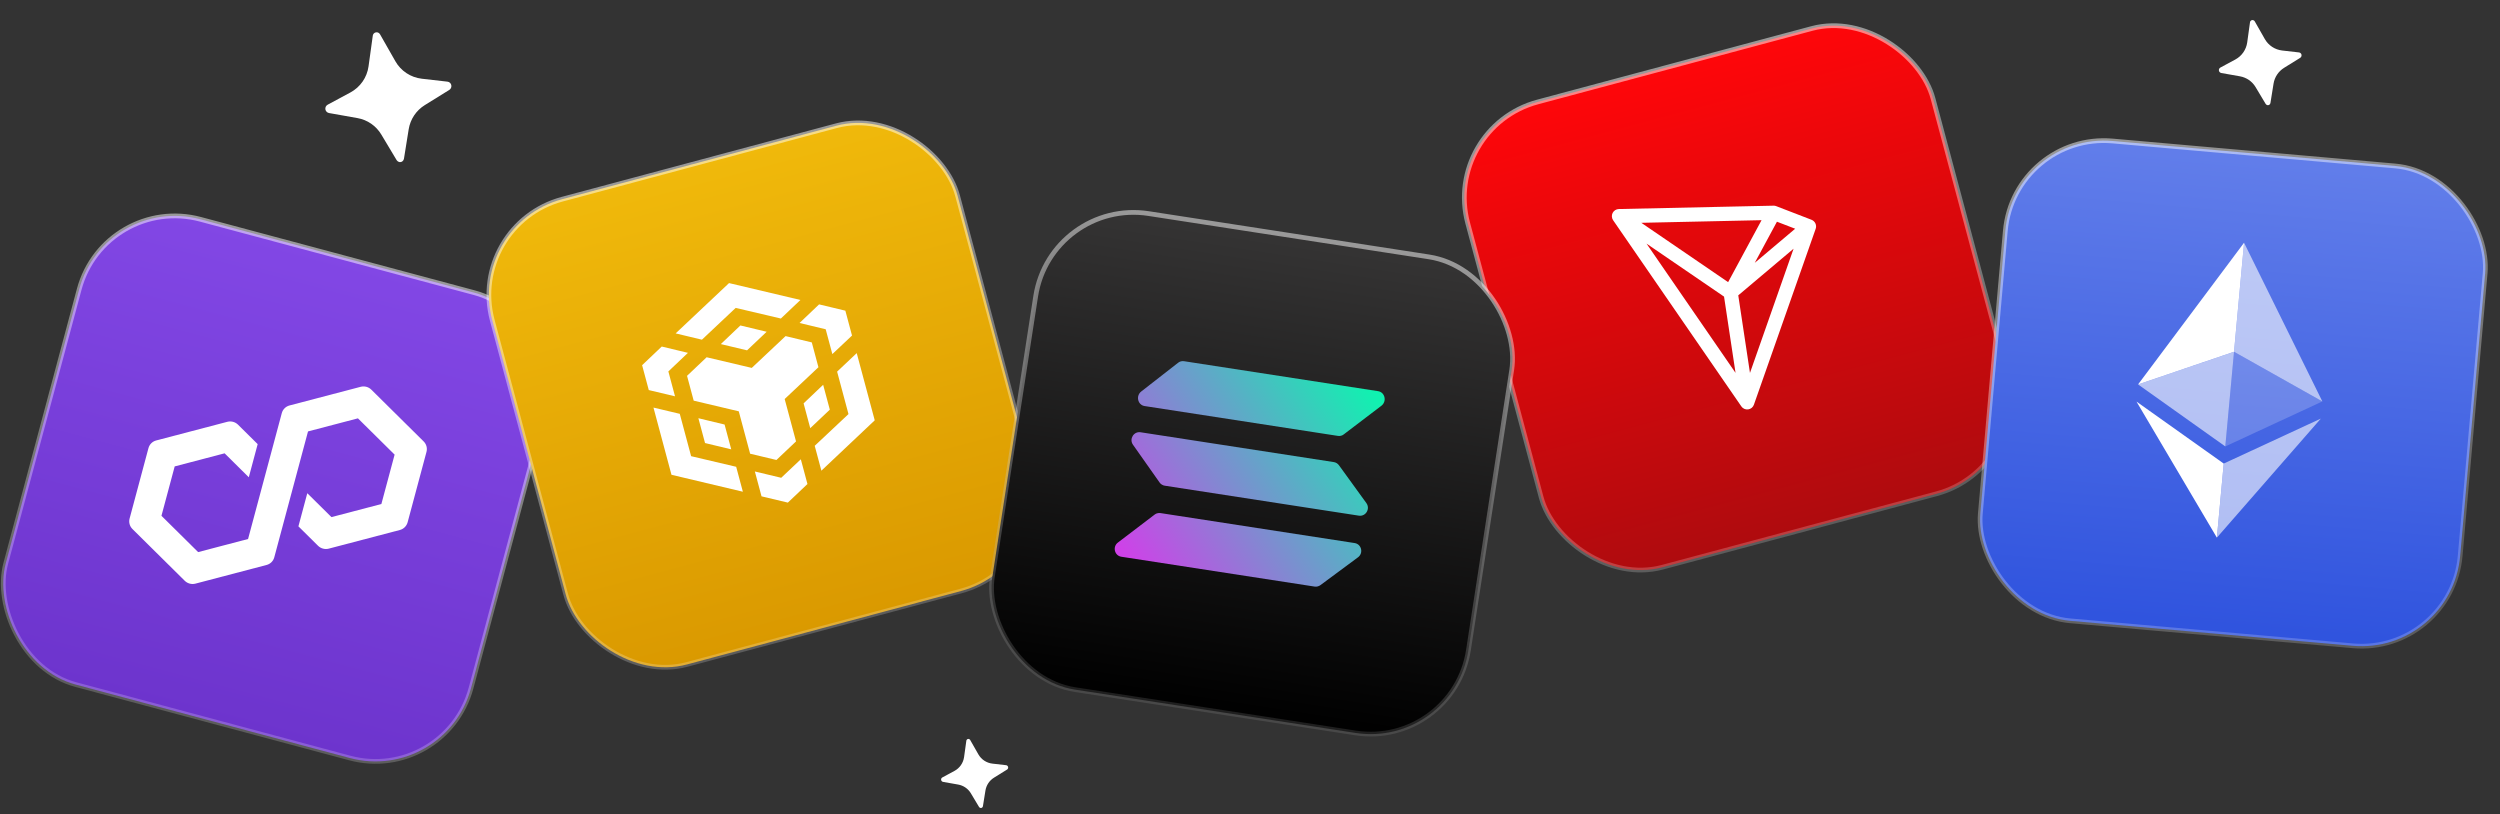 <svg width="528" height="172" viewBox="0 0 528 172" fill="none" xmlns="http://www.w3.org/2000/svg">
<rect x="0" y="0" width="528" height="172" fill="#333333" stroke="none"/>
<path d="M212.915 162.013C212.954 162.217 212.866 162.426 212.686 162.536L209.934 164.244C208.965 164.844 208.307 165.834 208.125 166.959L207.592 170.275C207.589 170.3 207.575 170.321 207.567 170.342C207.56 170.361 207.554 170.381 207.545 170.398C207.532 170.425 207.518 170.452 207.5 170.475C207.471 170.513 207.438 170.547 207.399 170.575C207.373 170.589 207.348 170.604 207.322 170.613C207.296 170.624 207.269 170.633 207.242 170.639L207.153 170.646C207.125 170.647 207.096 170.643 207.067 170.638C207.019 170.628 206.975 170.608 206.934 170.582C206.909 170.567 206.888 170.549 206.866 170.529C206.853 170.517 206.841 170.506 206.83 170.492C206.812 170.471 206.789 170.456 206.775 170.433L205.05 167.55C204.467 166.573 203.487 165.897 202.365 165.699L199.176 165.134C198.97 165.098 198.807 164.937 198.767 164.733C198.726 164.519 198.831 164.299 199.024 164.195L201.578 162.82C202.685 162.224 203.438 161.139 203.612 159.902L204.092 156.436C204.098 156.396 204.109 156.358 204.123 156.326C204.133 156.304 204.142 156.28 204.158 156.259C204.19 156.207 204.234 156.164 204.29 156.129C204.306 156.12 204.324 156.109 204.345 156.101C204.374 156.085 204.406 156.075 204.439 156.069C204.472 156.062 204.508 156.06 204.54 156.063C204.56 156.063 204.583 156.065 204.602 156.069C204.66 156.078 204.713 156.104 204.761 156.133C204.781 156.147 204.798 156.16 204.815 156.175C204.849 156.206 204.879 156.238 204.901 156.28L206.633 159.321C207.251 160.408 208.355 161.135 209.599 161.278L212.482 161.608C212.703 161.631 212.877 161.796 212.919 162.012L212.915 162.013Z" fill="white"/>
<rect x="22.139" y="40.906" width="101.734" height="101.734" rx="20.903" transform="rotate(15 22.139 40.906)" fill="url(#paint0_linear_3526_11523)" stroke="url(#paint1_linear_3526_11523)"/>
<path d="M69.42 115.877L84.456 111.933C84.846 111.83 85.201 111.626 85.487 111.343C85.773 111.059 85.98 110.706 86.088 110.318L90.074 95.438C90.179 95.049 90.178 94.638 90.072 94.249C89.965 93.86 89.757 93.506 89.47 93.224L78.419 82.29C78.13 82.005 77.772 81.8 77.38 81.695C76.988 81.59 76.576 81.589 76.183 81.691L61.147 85.634C60.756 85.735 60.399 85.938 60.112 86.222C59.826 86.505 59.62 86.86 59.515 87.25L52.391 113.838L41.848 116.602L34.1 108.937L36.895 98.505L47.438 95.741L52.545 100.8L54.42 93.801L50.26 89.681C49.969 89.398 49.611 89.195 49.22 89.09C48.829 88.985 48.417 88.983 48.024 89.082L32.987 93.025C32.597 93.126 32.24 93.328 31.953 93.612C31.667 93.896 31.461 94.251 31.356 94.641L27.37 109.517C27.159 110.305 27.39 111.153 27.975 111.732L39.025 122.668C39.315 122.951 39.673 123.154 40.065 123.259C40.456 123.364 40.868 123.367 41.261 123.267L56.298 119.321C56.688 119.22 57.045 119.018 57.331 118.735C57.617 118.452 57.824 118.097 57.928 117.708L65.053 91.117L65.24 91.069L75.593 88.353L83.342 96.018L80.546 106.449L70.004 109.213L64.9 104.166L63.025 111.164L67.181 115.277C67.471 115.559 67.829 115.763 68.221 115.867C68.612 115.972 69.027 115.976 69.42 115.877Z" fill="white"/>
<rect x="98.562" y="47.474" width="101.734" height="101.734" rx="20.903" transform="rotate(-15 98.562 47.474)" fill="url(#paint2_linear_3526_11523)" stroke="url(#paint3_linear_3526_11523)"/>
<path d="M142.698 70.413L153.972 59.787L169.049 63.353L164.92 67.275L155.376 65.028L148.247 71.743L142.698 70.413ZM171.451 72.317L165.914 70.984L158.772 77.701L149.241 75.452L145.103 79.376L146.507 84.618L156.028 86.871L158.426 95.822L163.983 97.149L168.122 93.224L165.723 84.273L172.852 77.559L171.451 72.317ZM175.257 86.522L173.849 81.267L169.721 85.19L171.125 90.431L175.257 86.522ZM179.2 87.453L172.068 94.154L173.476 99.409L184.743 88.77L180.94 74.578L176.798 78.49L179.2 87.453ZM168.853 68.209L174.387 69.542L175.792 74.784L179.946 70.868L178.539 65.614L172.992 64.284L168.857 68.222L168.853 68.209ZM159.429 99.584L160.833 104.826L166.395 106.151L170.534 102.226L169.133 96.998L164.991 100.909L159.444 99.58L159.429 99.584ZM148.903 93.57L154.437 94.903L153.032 89.661L147.498 88.328L148.906 93.583L148.903 93.57ZM152.219 72.666L157.778 73.992L161.917 70.067L156.37 68.738L152.235 72.675L152.219 72.666ZM141.157 78.446L145.295 74.521L139.762 73.188L135.614 77.129L137.022 82.384L142.565 83.701L141.157 78.446ZM143.555 87.397L138.012 86.08L141.815 100.273L156.893 103.852L155.481 98.585L145.964 96.345L143.562 87.381L143.555 87.397Z" fill="white"/>
<rect x="304.573" y="26.943" width="101.734" height="101.734" rx="20.903" transform="rotate(-15 304.573 26.943)" fill="url(#paint4_linear_3526_11523)" stroke="url(#paint5_linear_3526_11523)"/>
<path fill-rule="evenodd" clip-rule="evenodd" d="M340.589 44.967C340.713 44.727 340.9 44.524 341.129 44.38C341.359 44.236 341.622 44.156 341.893 44.148L374.564 43.439C374.76 43.429 374.956 43.464 375.138 43.539L382.596 46.419C382.959 46.561 383.253 46.838 383.416 47.191C383.58 47.545 383.601 47.949 383.474 48.317L370.427 85.47C370.336 85.733 370.173 85.966 369.958 86.142C369.742 86.318 369.482 86.431 369.206 86.467C368.93 86.504 368.649 86.463 368.395 86.35C368.141 86.236 367.923 86.054 367.766 85.823L340.686 46.506C340.534 46.282 340.445 46.022 340.428 45.752C340.41 45.482 340.465 45.212 340.587 44.97M347.746 51.453L366.545 78.749L364.118 62.645L347.746 51.453ZM367.122 62.378L369.593 78.763L378.804 52.525L367.122 62.378ZM379.14 48.308L370.604 55.51L375.289 46.825L379.14 48.308ZM372.042 46.502L346.645 47.057L364.98 59.587L372.042 46.502Z" fill="white"/>
<rect x="425.364" y="27.939" width="101.734" height="101.734" rx="20.908" transform="rotate(5.05 425.364 27.939)" fill="url(#paint6_linear_3526_11523)" stroke="url(#paint7_linear_3526_11523)"/>
<path d="M473.945 51.269L471.823 74.292L490.481 84.781L473.945 51.269Z" fill="white" fill-opacity="0.602"/>
<path d="M473.946 51.268L451.561 81.193L471.824 74.292L473.946 51.268Z" fill="white"/>
<path d="M469.646 97.906L468.204 113.55L490.16 88.405L469.646 97.906Z" fill="white" fill-opacity="0.602"/>
<path d="M468.205 113.55L469.648 97.904L451.227 84.816L468.205 113.55Z" fill="white"/>
<path d="M469.982 94.286L490.482 84.781L471.824 74.297L469.982 94.286Z" fill="white" fill-opacity="0.2"/>
<path d="M451.562 81.193L469.983 94.286L471.825 74.297L451.562 81.193Z" fill="white" fill-opacity="0.602"/>
<rect x="221.926" y="41.917" width="101.734" height="101.734" rx="20.903" transform="rotate(8.779 221.926 41.917)" fill="url(#paint8_linear_3526_11523)" stroke="url(#paint9_linear_3526_11523)"/>
<path d="M283.79 91.751C283.621 91.891 283.421 91.99 283.212 92.031C283 92.091 282.778 92.093 282.561 92.06L241.742 85.759C240.301 85.537 239.84 83.621 241.016 82.695L248.819 76.611C248.988 76.471 249.188 76.373 249.418 76.316C249.63 76.257 249.852 76.254 250.068 76.287L291.049 82.613C292.509 82.838 292.949 84.77 291.755 85.693L283.79 91.751ZM278.877 123.578C278.524 123.837 278.081 123.953 277.649 123.886L236.83 117.586C235.388 117.363 234.922 115.483 236.092 114.593L243.87 108.672C244.039 108.532 244.257 108.436 244.466 108.395C244.679 108.335 244.9 108.333 245.117 108.366L286.098 114.692C287.558 114.917 288.003 116.812 286.815 117.699L278.877 123.578ZM282.786 98.257C282.527 97.904 282.14 97.659 281.707 97.593L240.888 91.292C239.447 91.07 238.435 92.722 239.283 93.923L244.913 101.914C245.032 102.098 245.211 102.255 245.398 102.358C245.583 102.478 245.793 102.548 246.01 102.581L286.991 108.907C288.451 109.132 289.447 107.459 288.581 106.255L282.786 98.257Z" fill="url(#paint10_linear_3526_11523)"/>
<path d="M95.318 18.008C95.392 18.392 95.226 18.785 94.888 18.992L89.715 22.201C87.894 23.329 86.655 25.191 86.315 27.306L85.313 33.539C85.306 33.585 85.28 33.624 85.265 33.665C85.253 33.701 85.241 33.737 85.225 33.77C85.201 33.82 85.172 33.87 85.139 33.914C85.085 33.985 85.022 34.05 84.949 34.101C84.901 34.129 84.854 34.157 84.804 34.174C84.755 34.195 84.706 34.212 84.655 34.222L84.488 34.235C84.435 34.238 84.381 34.229 84.326 34.221C84.236 34.201 84.153 34.164 84.076 34.115C84.029 34.087 83.989 34.053 83.947 34.016C83.924 33.994 83.901 33.972 83.881 33.946C83.847 33.907 83.804 33.878 83.777 33.834L80.534 28.417C79.438 26.579 77.597 25.309 75.487 24.937L69.493 23.875C69.106 23.807 68.799 23.505 68.725 23.12C68.648 22.718 68.844 22.305 69.207 22.111L74.009 19.526C76.088 18.404 77.504 16.366 77.831 14.04L78.733 7.525C78.746 7.451 78.766 7.379 78.792 7.318C78.81 7.277 78.828 7.232 78.858 7.193C78.919 7.094 79.001 7.015 79.106 6.949C79.136 6.932 79.17 6.911 79.209 6.896C79.263 6.867 79.324 6.847 79.386 6.835C79.448 6.824 79.515 6.818 79.576 6.825C79.614 6.825 79.656 6.829 79.692 6.837C79.801 6.853 79.901 6.902 79.99 6.956C80.029 6.982 80.06 7.007 80.092 7.034C80.156 7.093 80.213 7.154 80.255 7.232L83.509 12.948C84.672 14.991 86.746 16.359 89.085 16.627L94.504 17.247C94.92 17.291 95.247 17.6 95.325 18.006L95.318 18.008Z" fill="white"/>
<path d="M486.078 11.572C486.126 11.824 486.018 12.082 485.796 12.218L482.403 14.322C481.209 15.062 480.397 16.284 480.173 17.67L479.516 21.758C479.512 21.789 479.495 21.814 479.485 21.841C479.477 21.864 479.469 21.888 479.459 21.91C479.443 21.942 479.424 21.976 479.402 22.004C479.367 22.051 479.325 22.093 479.277 22.127C479.246 22.145 479.215 22.164 479.183 22.175C479.151 22.188 479.118 22.2 479.085 22.206L478.975 22.215C478.941 22.216 478.905 22.211 478.869 22.206C478.81 22.192 478.756 22.168 478.705 22.136C478.674 22.117 478.648 22.095 478.621 22.071C478.605 22.057 478.59 22.042 478.577 22.025C478.555 22 478.527 21.981 478.509 21.952L476.382 18.399C475.663 17.194 474.456 16.361 473.072 16.116L469.141 15.42C468.887 15.375 468.686 15.177 468.637 14.925C468.587 14.661 468.715 14.39 468.953 14.263L472.103 12.568C473.466 11.832 474.395 10.495 474.609 8.97L475.201 4.697C475.209 4.649 475.222 4.602 475.239 4.561C475.251 4.534 475.263 4.505 475.283 4.479C475.323 4.415 475.377 4.362 475.445 4.32C475.465 4.308 475.487 4.294 475.513 4.284C475.549 4.265 475.588 4.253 475.629 4.245C475.67 4.237 475.713 4.234 475.754 4.238C475.779 4.238 475.806 4.24 475.83 4.246C475.901 4.257 475.967 4.288 476.025 4.324C476.051 4.341 476.071 4.357 476.092 4.375C476.134 4.414 476.172 4.454 476.199 4.505L478.333 8.254C479.096 9.594 480.456 10.491 481.99 10.667L485.544 11.073C485.817 11.102 486.032 11.305 486.083 11.571L486.078 11.572Z" fill="white"/>
<defs>
<linearGradient id="paint0_linear_3526_11523" x1="73.152" y1="40.294" x2="73.152" y2="143.028" gradientUnits="userSpaceOnUse">
<stop stop-color="#8247E5"/>
<stop offset="1" stop-color="#6D34CD"/>
</linearGradient>
<linearGradient id="paint1_linear_3526_11523" x1="73.152" y1="40.294" x2="73.152" y2="143.028" gradientUnits="userSpaceOnUse">
<stop stop-color="white" stop-opacity="0.5"/>
<stop offset="1" stop-color="white" stop-opacity="0.2"/>
</linearGradient>
<linearGradient id="paint2_linear_3526_11523" x1="149.316" y1="47.12" x2="149.316" y2="149.854" gradientUnits="userSpaceOnUse">
<stop stop-color="#F0B90B"/>
<stop offset="1" stop-color="#DA9900"/>
</linearGradient>
<linearGradient id="paint3_linear_3526_11523" x1="149.316" y1="47.12" x2="149.316" y2="149.854" gradientUnits="userSpaceOnUse">
<stop stop-color="white" stop-opacity="0.5"/>
<stop offset="1" stop-color="white" stop-opacity="0.2"/>
</linearGradient>
<linearGradient id="paint4_linear_3526_11523" x1="355.328" y1="26.59" x2="355.328" y2="129.324" gradientUnits="userSpaceOnUse">
<stop stop-color="#FF060A"/>
<stop offset="1" stop-color="#AE0B0E"/>
</linearGradient>
<linearGradient id="paint5_linear_3526_11523" x1="355.328" y1="26.59" x2="355.328" y2="129.324" gradientUnits="userSpaceOnUse">
<stop stop-color="white" stop-opacity="0.5"/>
<stop offset="1" stop-color="white" stop-opacity="0.2"/>
</linearGradient>
<linearGradient id="paint6_linear_3526_11523" x1="476.277" y1="27.397" x2="476.277" y2="130.131" gradientUnits="userSpaceOnUse">
<stop stop-color="#627EEA"/>
<stop offset="1" stop-color="#2F53DE"/>
</linearGradient>
<linearGradient id="paint7_linear_3526_11523" x1="436.176" y1="26.683" x2="476.277" y2="130.131" gradientUnits="userSpaceOnUse">
<stop stop-color="white" stop-opacity="0.5"/>
<stop offset="1" stop-color="white" stop-opacity="0.2"/>
</linearGradient>
<linearGradient id="paint8_linear_3526_11523" x1="272.875" y1="41.346" x2="272.875" y2="144.08" gradientUnits="userSpaceOnUse">
<stop stop-color="#353434"/>
<stop offset="1"/>
</linearGradient>
<linearGradient id="paint9_linear_3526_11523" x1="272.875" y1="41.346" x2="272.875" y2="144.08" gradientUnits="userSpaceOnUse">
<stop stop-color="white" stop-opacity="0.5"/>
<stop offset="1" stop-color="#999999" stop-opacity="0.2"/>
</linearGradient>
<linearGradient id="paint10_linear_3526_11523" x1="238.227" y1="118.342" x2="289.52" y2="81.811" gradientUnits="userSpaceOnUse">
<stop stop-color="#CF41E8"/>
<stop offset="1" stop-color="#10F2B0"/>
</linearGradient>
</defs>
</svg>
